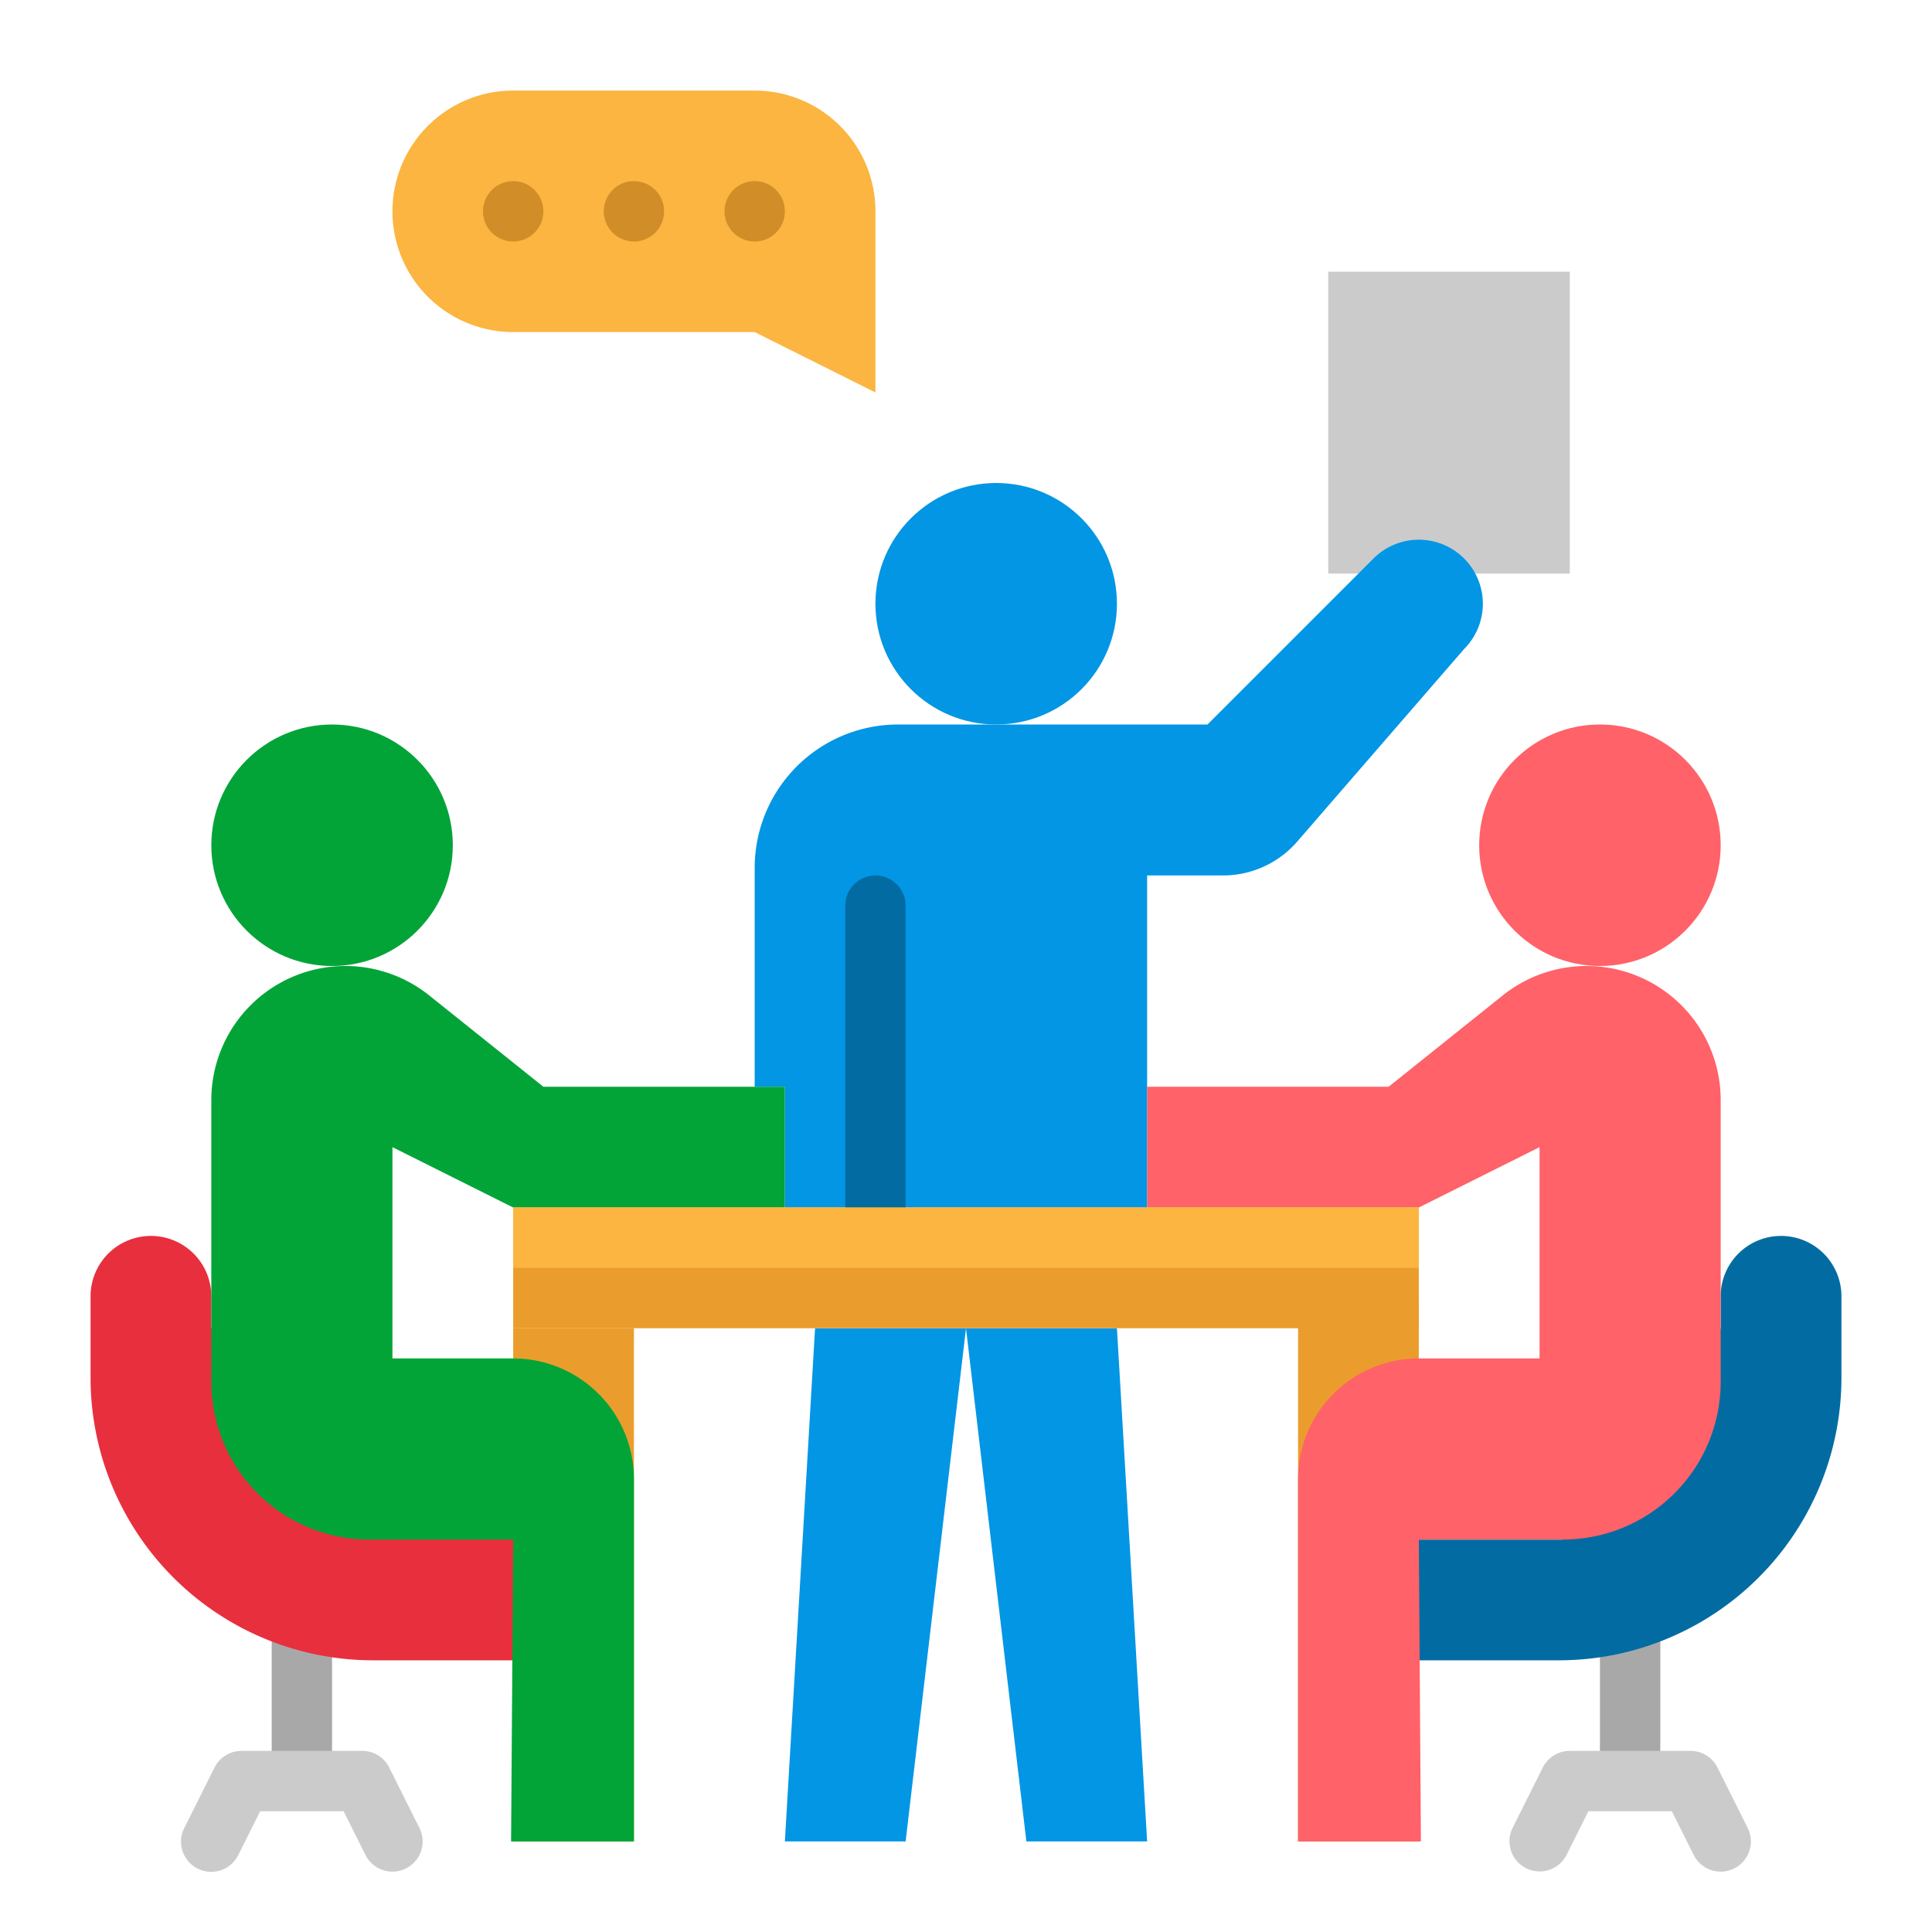 <svg height="512" viewBox="0 0 512 512" width="512" xmlns="http://www.w3.org/2000/svg"><g id="flat"><path d="m432 472a8 8 0 0 1 -8-8v-48a8 8 0 0 1 16 0v48a8 8 0 0 1 -8 8z" fill="#a8a8a8"/><path d="m80 472c-4.418 0-8 4.418-8 0v-48a8 8 0 0 1 16 0v48c0 4.418-3.582 0-8 0z" fill="#a8a8a8"/><path d="m136 88h64l32 16v-48a32 32 0 0 0 -32-32h-64a32 32 0 0 0 -32 32 32 32 0 0 0 32 32z" fill="#fbb540"/><path d="m352 72h64v80h-64z" fill="#cbcbcb"/><path d="m456 352v-8.467a16 16 0 0 1 15.526-15.993 16 16 0 0 1 16.474 15.993v21.558a74.909 74.909 0 0 1 -74.909 74.909h-37.091v-32h38.177z" fill="#026ca2"/><path d="m56 352v-8.467a16 16 0 0 0 -15.526-15.993 16 16 0 0 0 -16.474 15.993v21.558a74.909 74.909 0 0 0 74.909 74.909h37.091v-32z" fill="#e82f3e"/><path d="m136 352h32v136h-32z" fill="#ea9d2d"/><path d="m344 344h32v144h-32z" fill="#ea9d2d"/><path d="m320 192h-82a38 38 0 0 0 -38 38v58h8v32h96v-88h20.128a26 26 0 0 0 19.648-8.972l44.224-51.028a16.971 16.971 0 0 0 0-24 16.971 16.971 0 0 0 -24 0z" fill="#0296e5"/><circle cx="88" cy="224" fill="#02a437" r="32"/><circle cx="264" cy="160" fill="#0296e5" r="32"/><path d="m56 291.535v74.642a41.823 41.823 0 0 0 41.823 41.823h38.177l-.558 80h32.558v-96a32 32 0 0 0 -32-32h-32v-56l32 16h72v-32h-64l-30.266-24.213a35.535 35.535 0 0 0 -22.199-7.787 35.536 35.536 0 0 0 -35.535 35.535z" fill="#02a437"/><path d="m104.006 496a8 8 0 0 1 -7.161-4.424l-5.789-11.576h-22.112l-5.789 11.578a8 8 0 1 1 -14.31-7.156l8-16a8 8 0 0 1 7.155-4.422h32a8 8 0 0 1 7.155 4.422l8 16a8 8 0 0 1 -7.149 11.578z" fill="#cbcbcb"/><circle cx="424" cy="224" fill="#ff6268" r="32"/><path d="m456 291.535v74.642a41.823 41.823 0 0 1 -41.823 41.823h-38.177l.558 80h-32.558v-96a32 32 0 0 1 32-32h32v-56l-32 16h-72v-32h64l30.266-24.213a35.535 35.535 0 0 1 22.2-7.787 35.536 35.536 0 0 1 35.534 35.535z" fill="#ff6268"/><path d="m456.006 496a8 8 0 0 1 -7.161-4.424l-5.789-11.576h-22.112l-5.789 11.578a8 8 0 0 1 -14.31-7.156l8-16a8 8 0 0 1 7.155-4.422h32a8 8 0 0 1 7.155 4.422l8 16a8 8 0 0 1 -7.149 11.578z" fill="#cbcbcb"/><path d="m232 328a8 8 0 0 1 -8-8v-80a8 8 0 0 1 16 0v80a8 8 0 0 1 -8 8z" fill="#026ca2"/><path d="m216 352-8 136h32l16-136z" fill="#0296e5"/><path d="m296 352 8 136h-32l-16-136z" fill="#0296e5"/><g fill="#d18d28"><circle cx="200" cy="56" r="8"/><circle cx="168" cy="56" r="8"/><circle cx="136" cy="56" r="8"/></g><path d="m136 320h240v32h-240z" fill="#ea9d2d"/><path d="m136 320h240v16h-240z" fill="#fbb540"/></g></svg>